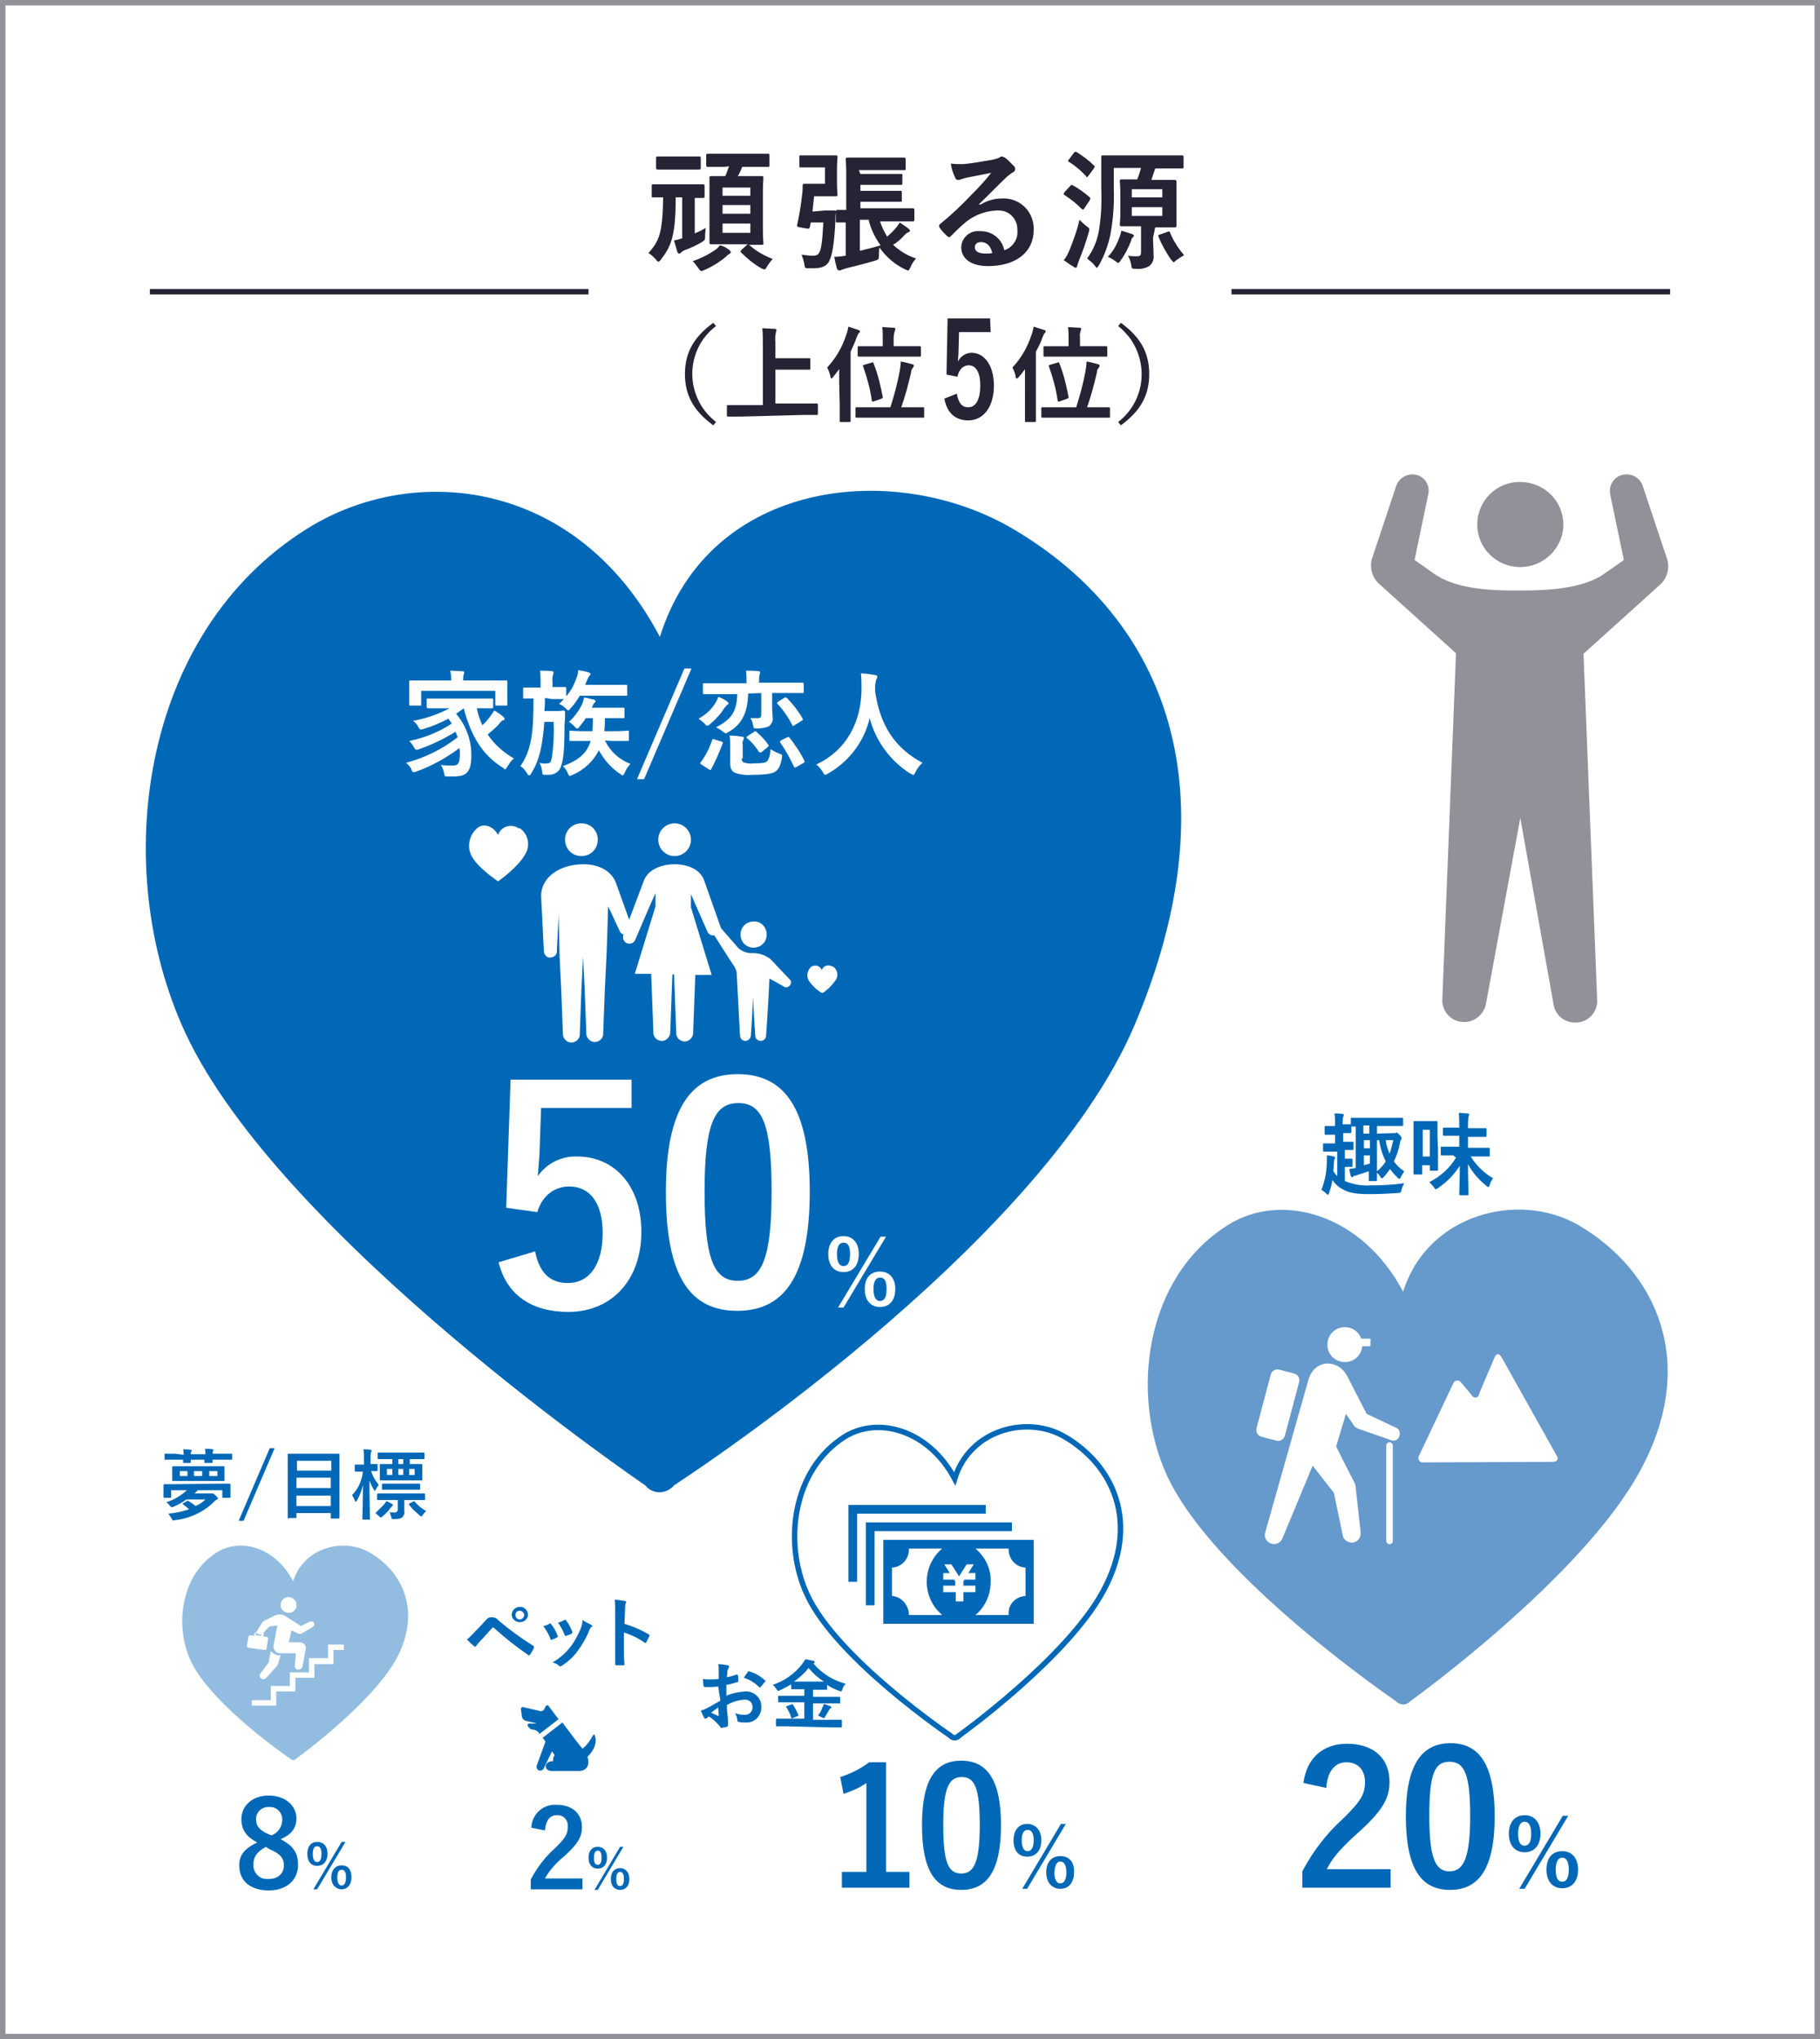 <?xml version="1.0" encoding="utf-8"?>
<!-- Generator: Adobe Illustrator 26.0.3, SVG Export Plug-In . SVG Version: 6.00 Build 0)  -->
<svg version="1.1" id="レイヤー_1" xmlns="http://www.w3.org/2000/svg" xmlns:xlink="http://www.w3.org/1999/xlink" x="0px"
	 y="0px" viewBox="0 0 334 374" style="enable-background:new 0 0 334 374;" xml:space="preserve">
<rect x="0" y="0" width="334" height="374" fill="#808080" stroke="none"/>
<style type="text/css">
	.st0{fill:#FFFFFF;stroke:#929199;stroke-miterlimit:10;}
	.st1{fill:#0068B7;}
	.st2{fill:#FFFFFF;}
	.st3{fill:#6699CC;}
	.st4{fill:#FFFFFF;stroke:#0068B7;stroke-miterlimit:10;}
	.st5{fill:#92BDE0;}
	.st6{fill:#929199;}
	.st7{fill:none;stroke:#252334;stroke-miterlimit:10;}
	.st8{fill:#252334;}
</style>
<g id="レイヤー_2_00000039103952753794503870000007113689078512884127_">
	<g id="要素">
		<rect x="0.5" y="0.5" class="st0" width="333" height="373"/>
		<path class="st1" d="M185.9,97c-21.6-12.7-55.7-9.2-64.8,19.8c-15.3-29-45.2-32.1-64.8-19.8C25.7,116.1,20,159.2,34,189.4
			c17.5,37.6,84.4,83,84.4,83c1.2,1.5,3.3,1.7,4.8,0.5c0.2-0.2,0.4-0.3,0.5-0.5c0,0,67.2-43.3,84.6-84.6
			C226.2,145.3,214.3,113.7,185.9,97z"/>
		<path class="st2" d="M115.9,203.2H99.3l-0.3,8.5c-0.1,1.3-0.2,2.8-0.3,4c1.6-2.3,4.3-3.7,7.2-3.6c6.9,0,11.8,5.4,11.8,13.8
			c0,8.9-5.5,14.7-13.4,14.7c-6.6,0-11.3-3-12.8-9.1l6.7-2c0.8,4.1,2.9,5.8,6,5.8c4,0,6.4-3.4,6.4-9.2c0-5.4-2.3-8.5-6.1-8.5
			c-2.8,0-5,1.7-5.9,4.7l-5.7-0.8l0.8-23.5h22.2L115.9,203.2z"/>
		<path class="st2" d="M148.6,218.5c0,15.6-4.7,21.9-13.3,21.9s-13.1-6.2-13.1-21.8S127,197,135.4,197S148.6,203,148.6,218.5z
			 M129.3,218.5c0,12.4,1.7,16.4,6.1,16.4s6.2-4.1,6.2-16.4s-1.7-16.2-6.1-16.2S129.3,206.2,129.3,218.5L129.3,218.5z"/>
		<path class="st2" d="M157.6,230c0,2.1-1.1,3.3-2.8,3.3s-2.8-1.2-2.8-3.3s1.1-3.3,2.8-3.3S157.6,227.9,157.6,230z M153.6,230
			c0,1.4,0.4,2.2,1.2,2.2s1.2-0.7,1.2-2.2s-0.4-2.1-1.2-2.1S153.6,228.6,153.6,230L153.6,230z M154.8,239.8h-1l7.8-13h1L154.8,239.8
			z M164.3,236.4c0,2.1-1.1,3.3-2.8,3.3s-2.8-1.2-2.8-3.3s1.1-3.2,2.8-3.2S164.3,234.4,164.3,236.4L164.3,236.4z M160.3,236.4
			c0,1.4,0.4,2.2,1.2,2.2s1.2-0.7,1.2-2.2s-0.4-2.1-1.2-2.1S160.3,235.1,160.3,236.4L160.3,236.4z"/>
		<path class="st3" d="M289.7,224.7c-10.8-6.3-27.7-2.2-32.2,12.2c-7.6-14.4-22.5-18.4-32.2-12.2c-15.2,9.5-18,31-11.1,46
			c8.7,18.7,42,41.3,42,41.3c0.6,0.7,1.7,0.8,2.4,0.2c0.1-0.1,0.2-0.2,0.2-0.2c0,0,31.4-22.5,42.1-42.1
			C311.9,249.9,303.9,233,289.7,224.7z"/>
		<path class="st2" d="M250,246.6c0,1.8-1.4,3.2-3.2,3.2s-3.2-1.4-3.2-3.2s1.4-3.2,3.2-3.2S250,244.8,250,246.6L250,246.6z"/>
		<path class="st2" d="M232.2,281c-0.3,0.9,0.2,1.8,1.1,2.1c0.9,0.3,1.8-0.2,2.1-1.1l5.5-13.2l3.9,5l1.6,7.7c0.1,0.9,1,1.5,1.9,1.4
			s1.5-1,1.4-1.9l-0.9-8.1c0-0.4-0.1-0.8-0.3-1.1l-3.3-6.5l1.8-6l1.3,1.9l0,0c0.2,0.4,0.5,0.6,0.9,0.8l6,2.1c0.6,0.3,1.4,0,1.6-0.7
			s0-1.4-0.7-1.6l0,0l-5.3-2.5c0,0-3.5-6.8-3.6-7c-1.7-3.1-6-3.1-7.1,0.8L232.2,281z"/>
		<path class="st2" d="M230.6,261.9l2.6-9.8c0.2-0.7,0.9-1.1,1.6-0.9l2.7,0.7c0.7,0.2,1.1,0.9,0.9,1.6l-2.6,9.8
			c-0.2,0.7-0.9,1.1-1.6,0.9l-2.7-0.7C230.8,263.3,230.4,262.6,230.6,261.9z"/>
		<path class="st2" d="M255.6,282.6c0,0.3-0.2,0.6-0.6,0.6c0,0,0,0,0,0l0,0c-0.3,0-0.6-0.3-0.6-0.6c0,0,0,0,0,0v-17.5
			c0-0.3,0.3-0.6,0.6-0.6l0,0c0.3,0,0.6,0.3,0.6,0.6V282.6z"/>
		<rect x="246.1" y="245.5" class="st2" width="5.4" height="1.4"/>
		<path class="st2" d="M261.2,268.2c-0.4,0.1-0.8-0.2-0.9-0.7c0-0.2,0-0.4,0.1-0.5l6.3-13.3c0.1-0.4,0.6-0.6,1-0.5
			c0.2,0.1,0.3,0.2,0.4,0.3l2,2.4c0.2,0.4,0.7,0.5,1,0.3c0.2-0.1,0.3-0.3,0.3-0.5l2.9-6.8c0.3-0.7,0.8-0.7,1.2-0.1l10.2,18.2
			c0.4,0.6,0,1.1-0.7,1.1L261.2,268.2z"/>
		<path class="st1" d="M239.2,327c0.6-4.7,3.7-7.2,8-7.2c4.7,0,7.8,2.5,7.8,7c0,2.9-1.2,5.1-5.2,8.8c-3.6,3.2-5.3,5.1-6.3,7.2h11.7
			v3.4H239v-3c1.9-3.6,4.4-6.9,7.4-9.6c3.4-3.3,4.1-4.6,4.1-6.8s-1.3-3.6-3.4-3.6s-3.5,1.6-3.7,4.7L239.2,327z"/>
		<path class="st1" d="M274.3,333.1c0,9.6-2.9,13.5-8.2,13.5s-8.1-3.9-8.1-13.5s3-13.4,8.2-13.4S274.3,323.5,274.3,333.1z
			 M262.3,333.1c0,7.6,1.1,10.1,3.7,10.1s3.8-2.5,3.8-10.1s-1-10-3.8-10S262.3,325.5,262.3,333.1L262.3,333.1z"/>
		<path class="st1" d="M282.7,336.3c0,2.2-1.2,3.4-2.9,3.4s-2.9-1.2-2.9-3.4s1.2-3.4,2.9-3.4S282.7,334.1,282.7,336.3z M278.6,336.3
			c0,1.5,0.4,2.2,1.2,2.2s1.2-0.8,1.2-2.2s-0.4-2.2-1.2-2.2S278.6,334.9,278.6,336.3L278.6,336.3z M279.8,346.4h-1l8-13.4h1
			L279.8,346.4z M289.6,342.9c0,2.2-1.2,3.4-2.9,3.4s-2.9-1.2-2.9-3.4s1.1-3.4,2.9-3.4S289.6,340.8,289.6,342.9L289.6,342.9z
			 M285.5,342.9c0,1.5,0.4,2.2,1.2,2.2s1.2-0.8,1.2-2.2s-0.4-2.2-1.2-2.2S285.5,341.5,285.5,342.9L285.5,342.9z"/>
		<path class="st4" d="M195.4,263.5c-6.8-4-17.4-1.4-20.2,7.7c-4.8-9-14.1-11.5-20.2-7.7c-9.5,6-11.3,19.4-6.9,28.9
			c5.4,11.8,26.3,25.9,26.3,25.9c0.4,0.5,1.1,0.5,1.5,0.1c0.1,0,0.1-0.1,0.1-0.1c0,0,19.7-14.1,26.4-26.4
			C209.3,279.3,204.3,268.7,195.4,263.5z"/>
		<path class="st1" d="M162.1,282.4v15.4h27.6v-15.4H162.1z M163.7,292.7v-5.2c1.7-0.1,3.1-1.5,3.1-3.3c0-0.1,0-0.1,0-0.2h6.1
			c-3.4,2.9-3.8,7.9-0.9,11.3c0.3,0.3,0.6,0.6,0.9,0.9h-6.1c0-0.1,0-0.1,0-0.2C166.7,294.3,165.4,292.8,163.7,292.7z M179,288.5v1.2
			h-2l-0.2,0.3v0.8h2.2v1.2h-2.2v1.7h-1.4v-1.7h-2.3v-1.2h2.2V290l-0.2-0.3h-2v-1.2h1.2l-1-1.6h1.3l1.4,2.2l1.4-2.2h1.3l-1,1.6
			L179,288.5z M181.8,290.1c0.1-2.4-1-4.6-2.8-6.1h6.1c0,0.1,0,0.1,0,0.2c0,1.7,1.3,3.2,3.1,3.3v5.2c-1.8,0.1-3.2,1.5-3.1,3.3
			c0,0.1,0,0.1,0,0.2h-6.1C180.8,294.7,181.8,292.5,181.8,290.1L181.8,290.1z"/>
		<polygon class="st1" points="185.7,279.2 158.9,279.2 158.9,294.4 160.5,294.4 160.5,280.8 185.7,280.8 		"/>
		<polygon class="st1" points="180.9,276 155.7,276 155.7,290.1 157.3,290.1 157.3,277.6 180.9,277.6 		"/>
		<path class="st2" d="M140.7,171.4c0,1.4-1.1,2.4-2.4,2.4c-1.4,0-2.4-1.1-2.4-2.4c0-1.4,1.1-2.4,2.4-2.4l0,0
			C139.6,168.9,140.7,170,140.7,171.4z"/>
		<circle class="st2" cx="123.8" cy="154" r="3"/>
		<path class="st2" d="M132.2,169.9l-3-8.5c-1.2-3.1-5.5-2.9-5.5-2.9s-4.2-0.1-5.5,2.9l-3.8,10.1c-0.2,0.6,0.1,1.3,0.7,1.5
			c0.6,0.2,1.3-0.1,1.5-0.7l0,0l2.4-5.6l1.3-2.9v2.4l-3.8,12.4h3l0.1,2.6l0.3,8c-0.1,0.9,0.6,1.6,1.4,1.7s1.6-0.6,1.7-1.4
			c0-0.1,0-0.2,0-0.2l0.3-8l0.1-2.6h0.3l0.1,2.6l0.3,8c-0.1,0.9,0.6,1.6,1.4,1.7s1.6-0.6,1.7-1.4c0-0.1,0-0.2,0-0.2l0.3-8l0.1-2.6h3
			l-3.8-12.4V164l3,6.8c0.2,0.6,0.9,0.9,1.5,0.7C132.2,171.2,132.5,170.6,132.2,169.9L132.2,169.9z"/>
		<path class="st2" d="M103.7,154c0,1.7,1.3,3,3,3s3-1.3,3-3s-1.3-3-3-3S103.7,152.3,103.7,154z"/>
		<path class="st2" d="M107.1,158.5c0,0,4.7-0.2,6,3.6l2.8,7.8c0.2,0.6-0.1,1.3-0.7,1.5c-0.6,0.2-1.3-0.1-1.5-0.7l0,0l-2.1-4.5
			c-0.1,4.1-0.3,9.2-0.3,9.2l-0.3,6l-0.3,8c0.1,0.9-0.6,1.6-1.4,1.7s-1.6-0.6-1.7-1.4c0-0.1,0-0.2,0-0.2l-0.3-8l-0.3-6l-0.3,6
			l-0.3,8c0.1,0.9-0.6,1.6-1.4,1.7s-1.6-0.6-1.7-1.4c0-0.1,0-0.2,0-0.2l-0.3-8l-0.3-6c0,0-0.1-4.6-0.2-8.6v1.2l-0.3,6.1
			c0.1,0.7-0.4,1.2-1.1,1.3s-1.2-0.4-1.3-1.1c0-0.1,0-0.1,0-0.2l-0.3-6.1l-0.2-3.9C99.3,160.9,102.7,158.5,107.1,158.5z"/>
		<path class="st2" d="M144.9,179.6l-3.5-3.7c-0.9-0.7-2-1.1-3.2-1.1c-1.3,0.1-2.5-0.5-3.2-1.5l-3.5-4c-0.3-0.4-0.8-0.4-1.1-0.1
			s-0.4,0.8-0.1,1.1c0,0,4.3,6.8,4.5,7c0.2,0.4,0.4,0.8,0.4,1.2c0.1,2,0.6,11.4,0.6,11.4c0,0.6,0.5,1,1,1s1-0.5,1-1l0.2-3l0.2-4
			l0.2,4l0.2,3c0,0.6,0.5,1,1,1c0.6,0,1-0.5,1-1c0,0,0.5-7.3,0.6-10.4c-0.2-0.2,2.6,1.4,2.6,1.4c0.3,0.3,0.8,0.2,1.1-0.1
			S145.3,179.9,144.9,179.6L144.9,179.6z"/>
		<path class="st2" d="M95,151.8c-1.2-0.7-2.7-0.3-3.4,0.9c-0.1,0.1-0.1,0.3-0.2,0.4c-0.9-1.6-2.5-2.1-3.6-1.4
			c-1.6,1.2-2.2,3.4-1.3,5.2c1,2.1,4.7,4.6,4.7,4.6c0,0,0.1,0.1,0.2,0.1c0.1,0,0.1,0,0.2-0.1c0,0,3.5-2.5,4.7-4.7
			c1.1-1.6,0.7-3.8-0.9-4.9C95.2,151.9,95.1,151.9,95,151.8z"/>
		<path class="st2" d="M152.6,177.2c-0.6-0.3-1.4-0.1-1.7,0.5c0,0.1-0.1,0.1-0.1,0.2c-0.3-0.7-1-1-1.7-0.7c0,0-0.1,0-0.1,0
			c-0.8,0.6-1.1,1.7-0.6,2.6c0.6,0.9,1.4,1.7,2.4,2.3h0.1h0.1c0.9-0.6,1.7-1.4,2.4-2.4c0.5-0.8,0.3-1.9-0.5-2.4
			C152.7,177.2,152.7,177.2,152.6,177.2z"/>
		<path class="st5" d="M67.8,284.7c-4.7-2.7-12-1-14,5.3c-3.3-6.3-9.7-8-14-5.3c-6.6,4.1-7.8,13.4-4.8,19.9
			c3.8,8.1,18.2,17.9,18.2,17.9c0.2,0.2,0.4,0.2,0.6,0.3c0.2,0,0.4-0.1,0.6-0.3c0,0,13.6-9.8,18.3-18.2
			C77.4,295.6,74,288.3,67.8,284.7z"/>
		<path class="st2" d="M53,295.8c-0.8,0-1.5-0.6-1.5-1.4c0-0.8,0.6-1.5,1.4-1.5c0.8,0,1.5,0.6,1.5,1.4c0,0,0,0,0,0
			C54.5,295.1,53.8,295.8,53,295.8z"/>
		<polygon class="st2" points="49.7,309.2 53.2,309.2 53.2,306.7 56.7,306.7 56.7,304.1 60.2,304.1 60.2,301.6 63.1,301.6 
			63.1,302.6 61.2,302.6 61.2,305.2 57.7,305.2 57.7,307.7 54.2,307.7 54.2,310.2 50.7,310.2 50.7,312.8 46.2,312.8 46.2,311.8 
			49.7,311.8 		"/>
		<path class="st2" d="M45.3,301.8c0,0.2,0.1,0.3,0.3,0.4l3,0.4c0.2,0,0.3-0.1,0.3-0.2l0.3-1.9c0-0.2-0.1-0.3-0.2-0.3l-0.7-0.1
			l0.1-0.4c0-0.1,0-0.2-0.1-0.2l1.1-1.2l1.5-0.2l-0.6,3.2l-0.1,0.4c-0.1,0.7,0.3,1.4,1.1,1.5c0.1,0,0.1,0,0.2,0h2.8l-0.2,2.3
			c0,0.4,0.2,0.7,0.6,0.7l0,0c0.4,0,0.7-0.2,0.8-0.5l0.6-3.2c0.1-0.3,0-0.6-0.2-0.9c-0.2-0.2-0.5-0.4-0.8-0.4H53l0.5-2.2l1.2,0.6
			c0.3,0.1,0.6,0.1,0.8-0.1l2-1.2c0.1-0.1,0.2-0.2,0.2-0.3c0-0.1,0-0.3-0.1-0.4l0,0c-0.1-0.2-0.5-0.3-0.7-0.2l-1.7,0.8l-2.8-1.8
			c-0.6-0.4-1.4-0.4-2-0.1l-1.8,0.9c-0.2,0.1-0.4,0.2-0.5,0.4l-1,1.6c0,0.1-0.1,0.1-0.1,0.2H47c-0.2,0-0.3,0.1-0.3,0.2l-0.1,0.4
			l-0.7-0.1c-0.2,0-0.3,0.1-0.3,0.3L45.3,301.8z M47.9,300l-1-0.1l0.1-0.4l0,0h0.2c0,0.1,0.1,0.2,0.2,0.2l0,0
			c0.2,0.1,0.5,0.1,0.6-0.1L47.9,300z"/>
		<path class="st2" d="M48.8,307.8c-0.3,0.2-0.7,0.2-0.9,0l0,0c-0.3-0.2-0.3-0.6-0.1-0.9l1.5-2l0.4-2.1l0.1,0.1
			c0.4,0.4,0.9,0.7,1.4,0.7h0.3l-0.5,1.6c-0.1,0.3-0.3,0.5-0.5,0.7L48.8,307.8z"/>
		<path class="st1" d="M98.9,317.8L99,318l3.5-2.7l-1.8-2.4c-0.1-0.2-0.3-0.2-0.4-0.1c-0.1,0-0.1,0.1-0.2,0.2l-0.2,0.4
			c-0.1,0.3-0.5,0.5-0.8,0.4l-3-0.7c-0.2-0.1-0.4,0-0.5,0.2c0,0.1,0,0.2,0,0.2l0.2,1.4c0.1,0.4,0.4,0.6,0.7,0.7l1.7,0.4
			c0.3,0.1,0.3,0.1,0,0.1h-1c-0.3,0-0.5,0.2-0.3,0.5c0.2,0.3,0.5,0.6,0.8,0.6h0.2C98.3,317.3,98.7,317.5,98.9,317.8z"/>
		<path class="st1" d="M109.2,318.4c-0.1-0.5-0.3-0.2-0.4-0.1c-0.5,0.9-1.1,1.8-1.9,2.4c-0.7-0.8-2.3-2.9-3.7-4.8l-3.6,2.8l0.5,0.7
			c-0.5,1.4-1.6,4.4-1.6,4.4c-0.1,0.4,0.1,0.8,0.4,0.9c0,0,0,0,0,0c0.4,0.1,0.8-0.1,0.9-0.4c0,0,0,0,0,0l1.5-3.1l0.5,0.7
			c-0.2,0.2-0.3,0.5-0.3,0.8v0.3h-0.1c-1.6,0-1.7,1.8-0.1,1.8h4.9c1.6,0,2.1-1.3,1.6-2.6C108.5,321.5,109.7,320.1,109.2,318.4z"/>
		<path class="st2" d="M85.1,129.9c-0.5,0.4-1,0.7-1.4,1c1.8,2.1,2.8,4.8,2.8,7.5c0,3-0.7,4-3.2,4c-0.4,0-0.7,0-1.1,0
			c-0.6,0-0.6,0-0.7-0.6c-0.1-0.5-0.3-1.1-0.6-1.5c0.9,0.1,1.8,0.1,2.2,0.1c0.9,0,1.3-0.3,1.3-2.1c0-0.4,0-0.8-0.1-1.1
			c-2.4,1.8-5.1,3.3-7.9,4.3c-0.2,0.1-0.3,0.1-0.5,0.1c-0.2,0-0.3-0.1-0.4-0.5c-0.2-0.5-0.6-0.9-1-1.2c3.4-0.9,6.7-2.5,9.5-4.7
			c-0.1-0.3-0.3-0.7-0.4-1c-2.1,1.3-4.4,2.4-6.7,3.2c-0.2,0.1-0.3,0.1-0.5,0.1c-0.2,0-0.2-0.1-0.4-0.4c-0.2-0.4-0.6-0.9-0.9-1.2
			c2.8-0.6,5.4-1.6,7.8-3.2c-0.2-0.3-0.4-0.6-0.6-0.9c-1.5,0.8-3,1.4-4.6,1.9c-0.6,0.2-0.6,0.1-0.9-0.3c-0.2-0.5-0.6-0.9-1-1.2
			c2.3-0.4,4.6-1.2,6.7-2.3h-1.1c-2,0-2.7,0-2.8,0s-0.3,0-0.3-0.3v-1.3c0-0.2,0-0.2,0.3-0.2s0.8,0,2.8,0h6c2,0,2.8,0,2.9,0
			s0.2,0,0.2,0.2v1.3c0,0.2,0,0.3-0.2,0.3s-0.8,0-2.8,0c0.2,1.1,0.6,2.1,1,3.1c0.5-0.4,0.9-0.9,1.3-1.4c0.3-0.4,0.6-0.8,0.9-1.3
			c0.6,0.3,1.1,0.7,1.6,1.1c0.2,0.2,0.3,0.3,0.3,0.4c0,0.2-0.1,0.3-0.3,0.3c-0.3,0.1-0.5,0.4-0.9,0.9c-0.6,0.6-1.3,1.2-1.9,1.7
			c1.2,1.8,2.9,3.3,4.8,4.4c-0.5,0.4-0.8,0.9-1.2,1.5c-0.2,0.3-0.3,0.5-0.4,0.5s-0.2-0.1-0.4-0.3C88.4,138.4,86.4,134.8,85.1,129.9
			L85.1,129.9z M90.1,124.8c2,0,2.7,0,2.8,0s0.2,0,0.2,0.2s0,0.5,0,1v0.9c0,1.8,0,2.1,0,2.3s0,0.2-0.2,0.2h-1.8
			c-0.2,0-0.2,0-0.2-0.2v-2.5H77.3v2.5c0,0.2,0,0.2-0.2,0.2h-1.8c-0.2,0-0.2,0-0.2-0.2s0-0.5,0-2.3v-0.7c0-0.7,0-1,0-1.2
			s0-0.2,0.2-0.2s0.8,0,2.8,0h4.7l0,0c0-0.6,0-1.2-0.2-1.8c0.8,0,1.6,0.1,2.3,0.1c0.2,0,0.3,0.1,0.3,0.2c0,0.1-0.1,0.3-0.1,0.4
			c-0.1,0.3-0.1,0.7-0.1,1.1l0,0L90.1,124.8z"/>
		<path class="st2" d="M100,128c0,0.8,0,1.6-0.1,2.4h2.2c0.9,0,1.2-0.1,1.3-0.1s0.3,0.1,0.3,0.3c0,0.7,0,1.3-0.1,2.3
			c0,4.6-0.2,6.3-0.6,7.5c-0.2,1-1.2,1.7-2.2,1.7c-0.3,0-0.6,0-0.9,0s-0.4-0.1-0.4-0.6c-0.1-0.6-0.2-1.1-0.5-1.6
			c0.5,0.1,0.9,0.2,1.4,0.1c0.6,0,0.7-0.2,0.9-1.2c0.3-2.1,0.4-4.3,0.3-6.4h-1.7c-0.3,3.9-0.8,6.9-2.4,9.4c-0.1,0.2-0.2,0.4-0.4,0.4
			s-0.2-0.1-0.4-0.4c-0.3-0.5-0.7-1-1.2-1.3c2.2-3.1,2.4-6.8,2.4-12.4h-1.7c-0.2,0-0.2,0-0.2-0.2v-1.5c0-0.2,0-0.3,0.2-0.3
			s0.7,0,2.3,0h0.7v-1c0-0.7,0-1.4-0.1-2.1c0.8,0,1.5,0,2.2,0.1c0.2,0,0.3,0.1,0.3,0.2c0,0.1-0.1,0.3-0.1,0.4
			c-0.1,0.4-0.2,0.9-0.1,1.3v1c1.6,0,2.2,0,2.3,0s0.2,0,0.2,0.3v1.4c0.9-1,1.5-2.2,1.9-3.4c0.2-0.4,0.3-0.9,0.3-1.4
			c0.6,0.1,1.3,0.2,1.9,0.4c0.2,0.1,0.4,0.2,0.4,0.3c0,0.1-0.1,0.2-0.2,0.3c-0.2,0.2-0.3,0.5-0.4,0.7c-0.1,0.3-0.3,0.6-0.4,1h5
			c1.8,0,2.4,0,2.5,0s0.2,0,0.2,0.2v1.6c0,0.2,0,0.2-0.2,0.2s-0.7,0-2.5,0h-6c-0.5,0.8-1,1.6-1.7,2.3c-0.2,0.2-0.3,0.4-0.4,0.4
			s-0.2-0.1-0.5-0.4c-0.3-0.3-0.7-0.6-1.2-0.8c0.3-0.3,0.6-0.6,0.9-0.9c-0.2,0-0.8,0-2.2,0L100,128z M111,135.8c1,2,2.6,3.5,4.7,4.3
			c-0.4,0.4-0.8,1-1,1.5c-0.2,0.4-0.3,0.6-0.4,0.6c-0.2,0-0.3-0.1-0.4-0.2c-1.7-1.1-3-2.6-4-4.4c-1,2-2.7,3.6-4.8,4.5
			c-0.2,0.1-0.3,0.1-0.5,0.2c-0.2,0-0.2-0.1-0.4-0.5c-0.2-0.5-0.5-0.9-0.9-1.3c3-1.1,4.4-2.4,5.1-4.6h-1c-1.9,0-2.6,0-2.7,0
			s-0.2,0-0.2-0.2v-1.5c0-0.2,0-0.2,0.2-0.2s0.8,0.1,2.7,0.1h1.3c0.1-0.8,0.1-1.6,0.1-2.4h-1.3c-0.3,0.5-0.7,1-1.1,1.5
			c-0.2,0.3-0.3,0.4-0.5,0.4s-0.2-0.1-0.5-0.4c-0.3-0.3-0.6-0.6-1-0.8c1-0.9,1.8-2,2.4-3.2c0.2-0.4,0.3-0.9,0.4-1.3
			c0.6,0.1,1.2,0.3,1.8,0.4c0.2,0.1,0.3,0.2,0.3,0.3s-0.1,0.2-0.2,0.3c-0.2,0.2-0.3,0.4-0.4,0.7l-0.1,0.2h2.8c2.1,0,2.8,0,3,0
			s0.2,0,0.2,0.2v1.5c0,0.2,0,0.2-0.2,0.2s-0.9,0-3,0h-0.4c0,0.9,0,1.6-0.1,2.4h1.5c1.9,0,2.6-0.1,2.8-0.1s0.2,0,0.2,0.2v1.5
			c0,0.2,0,0.2-0.2,0.2s-0.8,0-2.8,0L111,135.8z"/>
		<path class="st2" d="M118.2,142.9h-1.3l8.7-20.3h1.3L118.2,142.9z"/>
		<path class="st2" d="M131.3,128.9c0.2-0.3,0.4-0.7,0.5-1.1c0.6,0.2,1.2,0.5,1.7,0.9c0.1,0.1,0.2,0.2,0.2,0.3s-0.1,0.2-0.3,0.3
			c-0.2,0.2-0.3,0.4-0.5,0.6c-0.7,1.1-1.6,2.1-2.6,2.9c-0.2,0.2-0.4,0.3-0.5,0.3s-0.3-0.1-0.5-0.4c-0.3-0.3-0.7-0.6-1.1-0.9
			C129.5,131.1,130.6,130.1,131.3,128.9z M132.4,136c0.3,0.1,0.3,0.2,0.2,0.4c-0.6,1.6-1.3,3.2-2.1,4.7c-0.1,0.1-0.1,0.1-0.2,0.1
			c-0.1,0-0.2,0-0.2-0.1l-1.4-0.9c-0.2-0.2-0.3-0.3-0.1-0.4c0.9-1.2,1.6-2.6,2.1-4.1c0.1-0.2,0.1-0.2,0.4-0.1L132.4,136z
			 M137.3,127.2c-0.1,3.9-1.4,5.8-3.7,7.1c-0.1,0.1-0.3,0.2-0.4,0.2c-0.1,0-0.2-0.1-0.5-0.3c-0.4-0.3-0.8-0.6-1.3-0.8
			c2.6-1.4,3.8-2.6,3.9-6.1h-3.4c-1.9,0-2.6,0-2.7,0s-0.2,0-0.2-0.2v-1.6c0-0.2,0-0.2,0.2-0.2s0.8,0,2.7,0h5.1V125
			c0-0.7,0-1.3-0.1-2c0.8,0,1.6,0,2.3,0.1c0.2,0,0.3,0.1,0.3,0.2c0,0.2-0.1,0.3-0.1,0.4c-0.1,0.4-0.1,0.8-0.1,1.2v0.3h5.2
			c1.9,0,2.6,0,2.7,0s0.3,0,0.3,0.2v1.5c0,0.2,0,0.2-0.3,0.2s-0.8,0-2.7,0h-2.8v2.3c0,1.2,0.1,1.8,0.1,2.2c0.1,0.6-0.2,1.2-0.7,1.6
			c-0.7,0.3-1.4,0.4-2.1,0.4c-0.7,0-0.7,0-0.8-0.6c-0.1-0.5-0.2-0.9-0.5-1.3c0.5,0,0.9,0,1.4,0s0.6-0.2,0.6-0.7v-3.9L137.3,127.2z
			 M136.1,139.1c0,0.3,0.1,0.5,0.3,0.7c0.6,0.2,1.3,0.3,1.9,0.2c1.6,0,2.2-0.1,2.5-0.4c0.4-0.6,0.6-1.4,0.6-2.2
			c0.5,0.3,1,0.6,1.6,0.8c0.5,0.2,0.6,0.2,0.5,0.7c-0.2,1.4-0.6,2.2-1.2,2.6s-1.9,0.6-4.1,0.6c-1.2,0.1-2.3,0-3.4-0.4
			c-0.5-0.3-0.8-0.7-0.8-1.8v-3.1c0-0.6,0-1.2-0.1-1.9c0.7,0,1.7,0.1,2.2,0.2c0.3,0,0.4,0.1,0.4,0.2c0,0.1,0,0.3-0.1,0.4
			c-0.1,0.3-0.2,0.6-0.1,0.9V139.1z M138.4,134.2c0.2-0.1,0.3-0.2,0.4,0c0.8,0.7,1.6,1.5,2.2,2.4c0.1,0.2,0.1,0.2-0.1,0.4l-1.1,0.9
			c-0.1,0.1-0.2,0.1-0.3,0.1c-0.1,0-0.1,0-0.2-0.1c-0.6-0.9-1.3-1.8-2.2-2.5c-0.1-0.1-0.1-0.1-0.1-0.2s0.1-0.1,0.2-0.2L138.4,134.2z
			 M143.9,128c0.1-0.1,0.2-0.1,0.3-0.1c0.1,0,0.2,0.1,0.2,0.1c1.1,1.1,2.1,2.4,2.9,3.8c0.1,0.2,0.1,0.2-0.2,0.4l-1.3,0.8
			c-0.3,0.2-0.3,0.2-0.4,0c-0.7-1.4-1.6-2.7-2.7-3.9c-0.2-0.2-0.1-0.2,0.1-0.4L143.9,128z M144.5,135.2c0.2-0.1,0.2-0.1,0.4,0.1
			c1,1.3,2,2.7,2.7,4.2c0.1,0.2,0.1,0.3-0.1,0.4l-1.4,0.8c-0.3,0.1-0.3,0.1-0.4-0.1c-0.7-1.5-1.5-3-2.5-4.4
			c-0.1-0.2-0.1-0.2,0.1-0.4L144.5,135.2z"/>
		<path class="st2" d="M168,141.6c-0.2,0.4-0.2,0.5-0.4,0.5s-0.2-0.1-0.5-0.2c-3.7-2.3-6.4-6-7.5-10.2c-1,4.3-3.8,8-7.7,10.2
			c-0.2,0.1-0.3,0.2-0.5,0.2c-0.1,0-0.2-0.1-0.4-0.5c-0.3-0.5-0.7-1-1.2-1.4c5.6-2.6,8.3-7.9,8.3-13.9c0-0.9,0-1.8-0.1-2.8
			c0.8,0,1.9,0.2,2.6,0.3c0.3,0,0.4,0.2,0.4,0.3c0,0.2-0.1,0.4-0.2,0.5c-0.1,0.5-0.2,0.9-0.2,1.4c0,0.2,0,0.5,0,0.8
			c0.9,6.2,3.6,10.4,8.7,13.1C168.7,140.4,168.3,141,168,141.6z"/>
		<path class="st1" d="M255.8,207.8c0.1,0,0.2,0,0.3,0c0.1,0,0.1-0.1,0.2-0.1c0.1,0,0.2,0.1,0.5,0.4s0.4,0.4,0.4,0.6
			c0,0.1,0,0.2-0.1,0.3c-0.1,0.2-0.2,0.5-0.2,0.7c-0.2,1.1-0.6,2.3-1.1,3.3c0.5,0.7,1.1,1.3,1.9,1.8c-0.2,0.3-0.4,0.7-0.6,1
			c-0.1,0.3-0.2,0.4-0.3,0.4s-0.2-0.1-0.3-0.2c-0.5-0.5-1-1-1.4-1.6c-0.4,0.5-0.8,1.1-1.2,1.5c-0.1,0.1-0.2,0.2-0.3,0.2
			s-0.2-0.1-0.3-0.3c-0.2-0.3-0.3-0.5-0.6-0.7c0,0.8,0,1.2,0,1.3s0,0.2-0.2,0.2h-1.1c-0.2,0-0.2,0-0.2-0.2s0-0.6,0-1.6
			c-0.8,0.3-1.6,0.5-2.4,0.8c-0.2,0-0.4,0.1-0.5,0.2c-0.1,0.1-0.1,0.1-0.2,0.1c-0.1,0-0.1-0.1-0.2-0.2c-0.1-0.4-0.2-0.8-0.3-1.3
			c0.4-0.1,0.8-0.1,1.2-0.2v-7.6c-0.5,0-0.7,0-0.8,0H248v1c0,0.1,0,0.2-0.2,0.2s-0.4,0-1.3,0v1.6h0.1c1.1,0,1.5,0,1.6,0
			s0.2,0,0.2,0.2v1.1c0,0.1,0,0.2-0.2,0.2h-1.4v1.6h1.2c0.2,0,0.2,0,0.2,0.2v1.1c0,0.2,0,0.2-0.2,0.2s-0.3,0-0.8,0h-0.4v2.6
			c1.5,0.6,3,0.9,4.6,0.8c2.1,0,4.2-0.1,6.3-0.4c-0.2,0.4-0.4,0.8-0.5,1.2c-0.1,0.5-0.1,0.5-0.6,0.6c-1.7,0.1-3.4,0.2-5.2,0.2
			c-2.3,0-3.9-0.2-5-0.9c-0.8-0.4-1.4-1-1.9-1.7c-0.1,0.8-0.3,1.6-0.6,2.4c-0.1,0.2-0.1,0.3-0.2,0.3s-0.2-0.1-0.3-0.2
			c-0.3-0.3-0.6-0.5-0.9-0.7c0.7-1.7,1-3.6,1-5.4c0-0.2,0-0.6,0-0.9c0.4,0,0.9,0.1,1.3,0.2c0.2,0.1,0.2,0.1,0.2,0.2
			c0,0.1,0,0.2-0.1,0.3c-0.1,0.2-0.1,0.4-0.1,0.6c0,0.5-0.1,1-0.1,1.6c0.2,0.3,0.4,0.6,0.7,0.9v-4.5h-0.8c-1.1,0-1.5,0-1.6,0
			s-0.2,0-0.2-0.2v-1.1c0-0.2,0-0.2,0.2-0.2s0.5,0,1.6,0h0.4v-1.6h-0.3c-1,0-1.3,0-1.4,0s-0.2,0-0.2-0.2v-1.2c0-0.2,0-0.2,0.2-0.2
			s0.4,0,1.4,0h0.3V206c0-0.6,0-1.2-0.1-1.8c0.5,0,1,0,1.5,0.1c0.2,0,0.2,0.1,0.2,0.2c0,0.1,0,0.2-0.1,0.3c-0.1,0.4-0.1,0.8-0.1,1.2
			v0.2c0.9,0,1.2,0,1.3,0h0.2v-1c0-0.2,0-0.2,0.2-0.2s0.6,0,2.2,0h4.8c1.5,0,2.1,0,2.2,0s0.2,0,0.2,0.2v1.1c0,0.2,0,0.2-0.2,0.2
			s-0.6,0-2.2,0h-2.4v1.4L255.8,207.8z M250.2,206.4v1.5h1.1v-1.5H250.2z M251.4,210.6v-1.5h-1.1v1.5H251.4z M251.4,211.9h-1.1v1.8
			c0.4-0.1,0.7-0.2,1.1-0.3V211.9z M252.7,214.8c0.6-0.5,1.2-1.1,1.6-1.8c-0.6-1.2-1-2.5-1.2-3.9h-0.4V214.8z M254.3,209.1
			c0.1,0.9,0.4,1.7,0.7,2.5c0.3-0.8,0.5-1.7,0.7-2.5H254.3z"/>
		<path class="st1" d="M263.9,210.9c0,2.9,0,3.5,0,3.6s0,0.2-0.2,0.2h-1.1c-0.2,0-0.2,0-0.2-0.2v-0.8H261v1.5c0,0.2,0,0.2-0.2,0.2
			h-1.2c-0.1,0-0.2,0-0.2-0.2s0-0.7,0-3.9v-2.5c0-2.3,0-2.9,0-3s0-0.2,0.2-0.2s0.4,0,1.4,0h1.2c1,0,1.3,0,1.4,0s0.2,0,0.2,0.2
			s0,0.7,0,2.5L263.9,210.9z M261.1,207.2v4.9h1.3v-4.9H261.1z M266.7,211.9c-1.5,0-2,0-2.1,0s-0.2,0-0.2-0.2v-1.2
			c0-0.2,0-0.2,0.2-0.2s0.6,0,2.1,0h1.1v-2H267c-1.4,0-1.9,0-2,0s-0.2,0-0.2-0.2V207c0-0.2,0-0.2,0.2-0.2s0.6,0,2,0h0.8v-0.4
			c0-0.8,0-1.6-0.1-2.3c0.6,0,1.1,0.1,1.6,0.1c0.2,0,0.3,0.1,0.3,0.2c0,0.1,0,0.2-0.1,0.4c-0.1,0.6-0.1,1.1-0.1,1.7v0.4h1.2
			c1.4,0,1.9,0,2,0s0.2,0,0.2,0.2v1.2c0,0.2,0,0.2-0.2,0.2s-0.6,0-2,0h-1.2v2h1.7c1.5,0,2,0,2.1,0s0.2,0,0.2,0.2v1.2
			c0,0.2,0,0.2-0.2,0.2s-0.6,0-2.1,0h-1.2c1,1.6,2.4,3,4.1,4c-0.3,0.4-0.5,0.8-0.6,1.2c-0.1,0.3-0.2,0.4-0.3,0.4s-0.2-0.1-0.3-0.2
			c-1.4-1.1-2.6-2.5-3.4-4c0,2.6,0.1,5.1,0.1,5.5c0,0.1,0,0.2-0.2,0.2h-1.3c-0.2,0-0.2,0-0.2-0.2c0-0.3,0.1-2.8,0.1-5.2
			c-1,1.6-2.4,3-4,4.1c-0.2,0.1-0.3,0.2-0.4,0.2s-0.2-0.1-0.4-0.4c-0.2-0.3-0.5-0.6-0.8-0.9c2-1,3.8-2.6,4.9-4.5L266.7,211.9z"/>
		<path class="st1" d="M162.6,343.3h4.3v2.9h-12.4v-2.9h4.5V327c-1.3,0.9-2.7,1.5-4.2,2l-0.6-3.1c1.9-0.6,3.7-1.5,5.3-2.7h3.1
			L162.6,343.3z"/>
		<path class="st1" d="M183.7,334.7c0,8.5-2.6,11.9-7.3,11.9s-7.2-3.4-7.2-11.9s2.6-11.8,7.2-11.8S183.7,326.2,183.7,334.7z
			 M173.1,334.7c0,6.8,0.9,8.9,3.3,8.9s3.4-2.2,3.4-8.9s-0.9-8.8-3.3-8.8S173.1,328,173.1,334.7L173.1,334.7z"/>
		<path class="st1" d="M191.1,337.5c0,1.9-1,3-2.6,3s-2.5-1.1-2.5-3s1-3,2.5-3S191.1,335.6,191.1,337.5z M187.5,337.5
			c0,1.3,0.4,2,1.1,2s1.1-0.7,1.1-2s-0.4-1.9-1.1-1.9S187.5,336.2,187.5,337.5L187.5,337.5z M188.5,346.4h-0.9l7.1-11.9h0.9
			L188.5,346.4z M197.1,343.4c0,1.9-1,3-2.5,3s-2.6-1.1-2.6-3s1-3,2.6-3S197.2,341.5,197.1,343.4L197.1,343.4z M193.5,343.4
			c0,1.3,0.4,2,1.1,2s1.1-0.7,1.1-2s-0.4-2-1.1-2S193.6,342.1,193.5,343.4L193.5,343.4z"/>
		<path class="st1" d="M131.8,309.3c-0.7,0.1-1.4,0.1-2.4,0.1c-0.2,0-0.3-0.1-0.3-0.3s-0.1-0.7-0.1-1.2c0.4,0.1,0.7,0.1,1.1,0.1
			c0.6,0,1.2,0,1.8-0.1c0-0.5,0-1,0-1.6c0-0.4,0-0.8-0.1-1.1c0.6,0,1.1,0.1,1.7,0.2c0.2,0,0.3,0.1,0.3,0.3c0,0.1,0,0.2-0.1,0.2
			c-0.1,0.2-0.2,0.4-0.2,0.5c0,0.4-0.1,0.7-0.1,1.2c0.6-0.1,1.2-0.3,1.8-0.5c0.1,0,0.2,0,0.2,0.1c0.1,0.4,0.1,0.7,0.1,1.1
			c0,0.1,0,0.2-0.2,0.2c-0.7,0.2-1.3,0.4-2,0.5c0,0.7,0,1.4,0,2c1.1-0.5,2.3-0.7,3.4-0.8c1.5-0.1,2.9,1,3,2.5c0,0.1,0,0.2,0,0.3
			c0.1,1.5-1,2.8-2.5,2.9c-0.2,0-0.3,0-0.5,0c-0.4,0-0.8,0-1.1-0.1c-0.2,0-0.3-0.2-0.3-0.4c0-0.4-0.2-0.8-0.4-1.2
			c0.6,0.2,1.2,0.3,1.8,0.3c0.8,0,1.4-0.6,1.4-1.3c0,0,0,0,0-0.1c0-0.9-0.6-1.4-1.5-1.4c-1.1,0.1-2.2,0.4-3.2,1c0,0.6,0,1.1,0.1,1.7
			s0.1,1.5,0.1,1.8s0,0.4-0.2,0.5c-0.3,0.1-0.7,0.1-1,0.2c-0.1,0-0.2-0.1-0.3-0.3c-0.6-0.7-1.2-1.3-2-1.8c-0.2,0.1-0.3,0.2-0.4,0.3
			c-0.1,0.1-0.2,0.1-0.2,0.1c-0.1,0-0.3-0.1-0.3-0.2c-0.1-0.2-0.4-0.8-0.6-1.3c0.5-0.1,0.9-0.3,1.3-0.5l2.3-1.3L131.8,309.3z
			 M130.5,314.1c0.4,0.2,0.9,0.4,1.3,0.6c0.1,0,0.2,0,0.1-0.1c0-0.4-0.1-1-0.1-1.5C131.5,313.4,131,313.7,130.5,314.1L130.5,314.1z
			 M137.2,306.7c0.1-0.2,0.1-0.2,0.2-0.2c1.1,0.3,2.2,0.9,3,1.7c0,0,0.1,0.1,0.1,0.1c0,0,0,0.1-0.1,0.1c-0.2,0.3-0.6,0.7-0.8,1
			c-0.1,0.1-0.2,0.1-0.3,0c-0.8-0.8-1.8-1.4-2.8-1.7C136.7,307.4,136.9,307.1,137.2,306.7z"/>
		<path class="st1" d="M144.4,316.6c-1.3,0-1.7,0-1.8,0s-0.2,0-0.2-0.1v-1.1c0-0.1,0-0.2,0.2-0.2s0.5,0,1.8,0h3.2v-3h-2.7
			c-1.3,0-1.8,0-1.9,0s-0.2,0-0.2-0.1v-1c0-0.1,0-0.1,0.2-0.1s0.6,0,1.9,0h2.7v-1.2h-2.3c-0.1,0-0.1,0-0.1-0.1v-0.8
			c-0.7,0.4-1.4,0.8-2.1,1.1c-0.1,0.1-0.2,0.1-0.3,0.1c-0.1,0-0.1-0.1-0.3-0.3c-0.2-0.3-0.4-0.6-0.7-0.8c2.1-0.7,4-2,5.4-3.8
			c0.2-0.3,0.4-0.6,0.6-0.9c0.5,0.1,1,0.2,1.5,0.3c0.1,0,0.2,0.1,0.2,0.2s0,0.1-0.1,0.2c0,0,0,0-0.1,0.1c1.5,1.8,3.6,3.1,5.9,3.7
			c-0.3,0.3-0.5,0.6-0.6,1c-0.1,0.2-0.1,0.4-0.3,0.4c-0.1,0-0.2-0.1-0.3-0.1c-0.8-0.3-1.5-0.6-2.2-1.1v0.8c0,0.1,0,0.1-0.1,0.1h-2.5
			v1.3h2.9c1.3,0,1.8,0,1.9,0s0.2,0,0.2,0.1v1c0,0.2,0,0.1-0.2,0.1s-0.5,0-1.9,0h-2.9v3h3.4c1.3,0,1.7,0,1.8,0s0.1,0,0.1,0.2v1.1
			c0,0.1,0,0.1-0.1,0.1s-0.5,0-1.8,0L144.4,316.6z M145.2,312.6c0.2-0.1,0.2-0.1,0.3,0c0.4,0.6,0.7,1.2,1,1.9
			c0.1,0.1,0.1,0.2-0.1,0.2l-0.9,0.4c-0.2,0.1-0.2,0.1-0.3-0.1c-0.2-0.7-0.5-1.3-0.9-1.9c-0.1-0.1-0.1-0.1,0.1-0.2L145.2,312.6z
			 M149.8,308.4h1.4c-1.1-0.7-2-1.5-2.8-2.5c-0.8,1-1.7,1.8-2.7,2.5H149.8z M150.9,313.2c0.1-0.2,0.2-0.5,0.3-0.7
			c0.4,0.1,0.8,0.3,1.2,0.4c0.2,0.1,0.2,0.2,0.2,0.2s-0.1,0.2-0.2,0.2c-0.1,0.1-0.3,0.3-0.3,0.4c-0.2,0.4-0.5,0.8-0.7,1.2
			c-0.1,0.1-0.1,0.2-0.2,0.2c-0.1,0-0.2-0.1-0.3-0.1c-0.3-0.1-0.5-0.3-0.8-0.4C150.4,314.3,150.7,313.8,150.9,313.2z"/>
		<path class="st1" d="M54.7,342c0,2.8-2.1,4.7-5.4,4.7s-5.4-1.7-5.4-4.6c0-1.9,1-3.1,3.3-4.2c-2.1-1.1-2.9-2.4-2.9-4.3
			c0-2.4,2-4.3,5-4.3s5.1,1.8,5.1,4.2c0,1.8-1,3-2.9,3.8C53.8,338.5,54.7,339.8,54.7,342z M48.8,338.7c-1.6,0.9-2.3,1.8-2.3,3.2
			c-0.1,1.4,1,2.7,2.4,2.7c0.1,0,0.2,0,0.4,0c1.7,0,2.8-1,2.8-2.5c0-1.3-0.6-2.1-2.7-3L48.8,338.7z M49.8,336.6c1.2-0.4,2-1.6,2-2.9
			c0-1.3-1-2.3-2.2-2.3c-0.1,0-0.2,0-0.2,0c-1.2-0.1-2.3,0.8-2.4,2c0,0.1,0,0.2,0,0.3c0,1.1,0.5,1.9,2.3,2.7L49.8,336.6z"/>
		<path class="st1" d="M60.1,340c0,1.4-0.8,2.2-1.9,2.2s-1.8-0.8-1.8-2.2s0.7-2.2,1.8-2.2S60.1,338.5,60.1,340z M57.4,340
			c0,1,0.3,1.5,0.8,1.5S59,341,59,340s-0.3-1.4-0.8-1.4S57.4,339,57.4,340z M58.2,346.5h-0.7l5.2-8.7h0.7L58.2,346.5z M64.5,344.3
			c0,1.4-0.8,2.2-1.8,2.2s-1.9-0.8-1.9-2.2s0.8-2.2,1.9-2.2S64.5,342.8,64.5,344.3L64.5,344.3z M61.9,344.3c0,1,0.3,1.5,0.8,1.5
			s0.8-0.5,0.8-1.5s-0.3-1.4-0.8-1.4S61.9,343.3,61.9,344.3L61.9,344.3z"/>
		<path class="st1" d="M33.7,266.8c0-0.3,0-0.7-0.1-1c0.5,0,1,0,1.4,0.1c0.1,0,0.2,0.1,0.2,0.1c0,0.1,0,0.1-0.1,0.2
			c-0.1,0.2-0.1,0.4-0.1,0.5h2.7c0-0.3,0-0.7-0.1-1c0.5,0,1,0,1.4,0.1c0.1,0,0.2,0.1,0.2,0.1c0,0.1,0,0.1-0.1,0.2
			c-0.1,0.2-0.1,0.4-0.1,0.5h1.6c1.3,0,1.7,0,1.8,0s0.2,0,0.2,0.1v0.9c0,0.1,0,0.1-0.2,0.1s-0.5,0-1.8,0h-1.6c0,0.3,0,0.4,0,0.5
			s0,0.1-0.2,0.1h-1.1c-0.1,0-0.2,0-0.2-0.1s0-0.2,0-0.5H35c0,0.3,0,0.4,0,0.5s0,0.1-0.2,0.1h-1c-0.2,0-0.2,0-0.2-0.1s0-0.2,0-0.5
			h-1.5c-1.2,0-1.7,0-1.8,0s-0.1,0-0.1-0.1v-0.9c0-0.1,0-0.1,0.1-0.1s0.5,0,1.8,0L33.7,266.8z M40.3,272.1c1.3,0,1.8,0,1.8,0
			s0.2,0,0.2,0.2s0,0.3,0,0.6v0.4c0,1,0,1.2,0,1.3s0,0.1-0.2,0.1h-1.1c-0.1,0-0.2,0-0.2-0.1v-1.3h-4.5c-0.2,0.2-0.4,0.4-0.6,0.6h2.8
			c0.1,0,0.2,0,0.3,0c0.1,0,0.1,0,0.2,0c0.1,0,0.2,0,0.6,0.4s0.4,0.4,0.4,0.5c0,0.1-0.1,0.2-0.2,0.2c-0.2,0.1-0.3,0.2-0.5,0.4
			c-1.9,1.9-4.5,3.1-7.2,3.4c-0.4,0.1-0.4,0.1-0.6-0.3c-0.2-0.3-0.4-0.6-0.6-0.9c1.3-0.1,2.6-0.4,3.8-0.8c-0.3-0.3-0.7-0.6-1.1-0.9
			c-0.1,0-0.1-0.1-0.1-0.1s0-0.1,0.1-0.1l0.7-0.4c0.2-0.1,0.2-0.1,0.3,0c0.4,0.2,0.9,0.6,1.3,0.9c0.7-0.3,1.3-0.7,1.8-1.2h-3.5
			c-0.7,0.5-1.5,1-2.3,1.3c-0.1,0.1-0.2,0.1-0.4,0.1c-0.1,0-0.2-0.1-0.3-0.2c-0.2-0.3-0.4-0.5-0.7-0.7c1.4-0.4,2.7-1.2,3.8-2.2h-2.9
			v1.2c0,0.2,0,0.2-0.1,0.2h-1.1c-0.1,0-0.2,0-0.2-0.2s0-0.2,0-1.2v-0.3c0-0.4,0-0.6,0-0.6s0-0.2,0.2-0.2s0.5,0,1.9,0L40.3,272.1z
			 M39.2,268.9c1.4,0,1.8,0,1.9,0s0.1,0,0.1,0.2s0,0.3,0,0.8v0.8c0,0.5,0,0.8,0,0.8s0,0.1-0.1,0.1s-0.6,0-1.9,0h-5.5
			c-1.4,0-1.9,0-2,0s-0.1,0-0.1-0.1s0-0.3,0-0.8v-0.8c0-0.5,0-0.8,0-0.8s0-0.2,0.1-0.2s0.6,0,2,0H39.2z M34.4,270.7v-0.9H33v0.9
			H34.4z M37.1,270.7v-0.9h-1.5v0.9H37.1z M39.9,269.8h-1.5v0.9h1.5V269.8z"/>
		<path class="st1" d="M44.7,278.9h-0.9l5.7-13.3h0.9L44.7,278.9z"/>
		<path class="st1" d="M53,278.5c-0.1,0-0.2,0-0.2-0.1s0-1,0-5.2v-2.7c0-2.8,0-3.7,0-3.8s0-0.1,0.2-0.1s0.6,0,1.9,0h5.2
			c1.4,0,1.8,0,2,0s0.2,0,0.2,0.1s0,1,0,3.3v3.2c0,4.2,0,5.1,0,5.1s0,0.2-0.2,0.2h-1.2c-0.1,0-0.2,0-0.2-0.2v-0.8h-6.3v0.8
			c0,0.1,0,0.1-0.2,0.1H53z M54.5,269.7h6.3v-1.8h-6.3V269.7z M60.7,272.9v-1.9h-6.3v1.9H60.7z M60.7,276.2v-1.9h-6.3v1.9H60.7z"/>
		<path class="st1" d="M66.6,269.9c-0.9,0-1.2,0-1.3,0s-0.2,0-0.2-0.2v-1c0-0.1,0-0.1,0.2-0.1s0.3,0,1.3,0h0.2v-0.9
			c0-0.6,0-1.3-0.1-1.9c0.5,0,0.9,0,1.3,0.1c0.1,0,0.2,0.1,0.2,0.1c0,0.1,0,0.2-0.1,0.3c-0.1,0.4-0.1,0.9-0.1,1.3v0.9
			c0.7,0,1,0,1.1,0s0.2,0,0.2,0.1v1c0,0.1,0,0.2-0.2,0.2h-1c0.3,0.9,0.8,1.8,1.4,2.5c-0.2,0.3-0.3,0.5-0.5,0.8
			c-0.1,0.2-0.1,0.3-0.2,0.3s-0.1,0-0.2-0.2c-0.3-0.5-0.6-1.1-0.8-1.7c0,3.7,0.1,6.8,0.1,7s0,0.2-0.1,0.2h-1.1c-0.1,0-0.2,0-0.2-0.2
			s0.1-2.9,0.1-6.2c-0.2,1-0.6,2-1.1,2.9c-0.1,0.1-0.1,0.2-0.2,0.2s-0.1-0.1-0.2-0.2c-0.1-0.4-0.3-0.7-0.5-1
			C65.8,273,66.4,271.5,66.6,269.9L66.6,269.9z M70.5,275.9c0.1-0.2,0.3-0.4,0.4-0.6c0.3,0.1,0.7,0.3,1,0.5c0.1,0,0.2,0.1,0.2,0.2
			c0,0.1-0.1,0.2-0.1,0.2c-0.1,0.1-0.2,0.2-0.3,0.3c-0.4,0.6-1,1.2-1.5,1.6c-0.2,0.1-0.2,0.2-0.3,0.2s-0.2-0.1-0.3-0.2
			c-0.2-0.2-0.5-0.4-0.7-0.6C69.3,277.1,69.9,276.5,70.5,275.9z M71.3,275.1c-1.4,0-1.8,0-1.9,0s-0.2,0-0.2-0.1v-0.9
			c0-0.1,0-0.2,0.2-0.2s0.5,0,1.9,0h4.6c1.4,0,1.8,0,1.9,0s0.2,0,0.2,0.2v0.9c0,0.1,0,0.1-0.2,0.1s-0.5,0-1.9,0h-1.7v0.5
			c0,0.5,0,1.1,0,1.6c0.1,0.4-0.1,0.8-0.4,1.1c-0.3,0.2-0.6,0.3-1.5,0.3c-0.4,0-0.4,0-0.5-0.4c-0.1-0.3-0.2-0.6-0.3-0.9
			c0.3,0.1,0.7,0.1,1,0.1c0.2,0,0.4-0.2,0.5-0.4c0,0,0,0,0-0.1v-1.8L71.3,275.1z M71.4,267.6c-1.3,0-1.8,0-1.9,0s-0.2,0-0.2-0.2
			v-0.9c0-0.1,0-0.1,0.2-0.1s0.6,0,1.9,0h4.5c1.4,0,1.8,0,1.9,0s0.1,0,0.1,0.1v0.9c0,0.1,0,0.2-0.1,0.2s-0.6,0-1.9,0h-0.7v0.9h0.2
			c1.3,0,1.8,0,1.9,0s0.2,0,0.2,0.1s0,0.3,0,0.9v0.9c0,0.6,0,0.8,0,0.9s0,0.2-0.2,0.2s-0.6,0-1.9,0h-3.6c-1.3,0-1.8,0-1.9,0
			s-0.2,0-0.2-0.2s0-0.3,0-0.9v-0.9c0-0.6,0-0.8,0-0.9s0-0.1,0.2-0.1s0.5,0,1.8,0H72v-0.9H71.4z M72.1,273.2c-1.2,0-1.7,0-1.8,0
			s-0.2,0-0.2-0.1v-0.9c0-0.1,0-0.1,0.2-0.1s0.5,0,1.8,0h3c1.3,0,1.7,0,1.8,0s0.2,0,0.2,0.1v0.9c0,0.1,0,0.1-0.2,0.1s-0.5,0-1.8,0
			H72.1z M72,270.5v-1.1h-1v1.1H72z M74,267.6h-0.9v0.9H74V267.6z M73.1,270.5H74v-1.1h-0.9V270.5z M75.8,275.4
			c0.2-0.1,0.2-0.1,0.3,0c0.6,0.7,1.3,1.3,2.1,1.7c-0.2,0.2-0.4,0.5-0.6,0.7c-0.1,0.2-0.2,0.3-0.3,0.3s-0.2-0.1-0.3-0.2
			c-0.7-0.6-1.4-1.2-1.9-1.9c-0.1-0.1-0.1-0.2,0.1-0.3L75.8,275.4z M76.1,269.4h-1v1.1h1V269.4z"/>
		<path class="st1" d="M97.5,335.2c0.1-2.5,2.2-4.4,4.7-4.2c2.7,0,4.6,1.5,4.6,4.1c0,1.7-0.7,3-3.1,5.2c-1.5,1.2-2.8,2.6-3.7,4.2
			h6.9v2h-9.5v-1.8c1.1-2.1,2.6-4.1,4.4-5.7c2-1.9,2.4-2.7,2.4-4c0.1-1-0.6-2-1.7-2.1c-0.1,0-0.2,0-0.3,0c-1.3,0-2,0.9-2.2,2.8
			L97.5,335.2z"/>
		<path class="st1" d="M111.4,340.7c0,1.3-0.7,2-1.7,2s-1.7-0.7-1.7-2s0.7-2,1.7-2S111.4,339.4,111.4,340.7z M109,340.7
			c0,0.9,0.2,1.3,0.7,1.3s0.7-0.5,0.7-1.3s-0.2-1.3-0.7-1.3S109,339.9,109,340.7L109,340.7z M109.7,346.6h-0.6l4.7-7.9h0.6
			L109.7,346.6z M115.5,344.6c0,1.3-0.7,2-1.7,2s-1.7-0.7-1.7-2s0.7-2,1.7-2S115.5,343.4,115.5,344.6z M113.1,344.6
			c0,0.9,0.2,1.3,0.7,1.3s0.7-0.5,0.7-1.3s-0.2-1.3-0.7-1.3S113.1,343.8,113.1,344.6L113.1,344.6z"/>
		<path class="st1" d="M87,299.4c0.7-0.7,1.4-1.4,2-2.1s0.8-0.7,1.3-0.7c0.5,0,0.9,0.2,1.2,0.6c2,1.7,4.1,3.2,6.3,4.6
			c0.1,0,0.2,0.2,0.2,0.3c0,0,0,0.1,0,0.1c-0.2,0.4-0.4,0.8-0.7,1.2c-0.1,0.1-0.1,0.2-0.2,0.2c-0.1,0-0.1,0-0.2-0.1
			c-2.2-1.5-4.2-3.1-6.2-4.9c-0.1-0.1-0.1-0.1-0.2-0.1c-0.1,0-0.2,0-0.2,0.1c-0.7,0.7-1.3,1.5-2.3,2.5c-0.2,0.2-0.4,0.5-0.6,0.7
			c0,0.1-0.1,0.2-0.2,0.2c-0.1,0-0.1,0-0.2-0.1c-0.5-0.4-0.9-0.8-1.3-1.2C86.1,300.3,86.6,299.9,87,299.4z M96.9,296.2
			c-0.1,0.8-0.8,1.4-1.7,1.3c-0.7-0.1-1.2-0.6-1.3-1.3c0-0.8,0.6-1.5,1.5-1.5c0,0,0,0,0.1,0C96.2,294.7,96.9,295.3,96.9,296.2
			C96.9,296.1,96.9,296.2,96.9,296.2L96.9,296.2z M94.6,296.2c0,0.5,0.4,0.8,0.8,0.8s0.8-0.4,0.8-0.8s-0.4-0.8-0.8-0.8c0,0,0,0,0,0
			C94.9,295.4,94.6,295.7,94.6,296.2C94.6,296.2,94.6,296.2,94.6,296.2L94.6,296.2z"/>
		<path class="st1" d="M100.8,297.8c0.1-0.1,0.3-0.1,0.3,0c0,0,0,0,0,0c0.5,0.6,0.9,1.3,1.2,2.1c0,0.1,0,0.1,0.1,0.2
			c0,0.1-0.1,0.1-0.2,0.2c-0.3,0.2-0.6,0.3-0.9,0.4c-0.2,0.1-0.3,0-0.3-0.2c-0.3-0.8-0.8-1.6-1.3-2.3
			C100.2,298.1,100.5,298,100.8,297.8z M108.5,298c0.1,0.1,0.2,0.1,0.2,0.2s0,0.1-0.2,0.2c-0.2,0.2-0.3,0.4-0.4,0.7
			c-0.5,1.3-1.3,2.6-2.1,3.7c-0.8,1.1-1.8,2-2.9,2.7c-0.1,0.1-0.2,0.1-0.3,0.1c-0.1,0-0.2,0-0.2-0.1c-0.3-0.3-0.7-0.5-1.2-0.6
			c1.3-0.8,2.4-1.7,3.3-2.9c0.8-1,1.4-2.2,1.9-3.4c0.2-0.5,0.3-1,0.3-1.5C107.4,297.5,108,297.7,108.5,298L108.5,298z M103.6,297.1
			c0.1-0.1,0.3,0,0.3,0.1c0,0,0,0,0,0c0.5,0.6,0.8,1.3,1.1,2c0.1,0.2,0,0.3-0.1,0.4c-0.3,0.2-0.7,0.3-1,0.4c-0.2,0.1-0.2,0-0.3-0.2
			c-0.3-0.8-0.7-1.5-1.2-2.2C103.1,297.4,103.4,297.2,103.6,297.1z"/>
		<path class="st1" d="M114.6,297.8c1.6,0.5,3,1.1,4.4,1.9c0.1,0,0.2,0.2,0.2,0.3c0,0,0,0,0,0c-0.2,0.4-0.4,0.8-0.6,1.2
			c-0.1,0.1-0.1,0.1-0.2,0.1c-0.1,0-0.1,0-0.2-0.1c-1.1-0.8-2.4-1.4-3.7-1.8v3.1c0,0.9,0,1.7,0.1,2.7c0,0.2-0.1,0.2-0.2,0.2
			c-0.4,0-0.8,0-1.2,0c-0.2,0-0.3,0-0.3-0.2c0-1,0-1.9,0-2.8v-6.9c0-0.7,0-1.4-0.1-2.1c0.6,0,1.2,0.1,1.8,0.2c0.2,0,0.3,0.1,0.3,0.2
			c0,0.1,0,0.2-0.1,0.3c-0.1,0.4-0.1,0.9-0.1,1.3L114.6,297.8z"/>
		<path class="st6" d="M271.1,96.2c0,4.3,3.5,7.8,7.9,7.8c4.3,0,7.9-3.5,7.9-7.8c0-4.3-3.5-7.8-7.9-7.8
			C274.7,88.3,271.1,91.8,271.1,96.2C271.1,96.2,271.1,96.2,271.1,96.2z"/>
		<path class="st6" d="M306,102.7l-4.5-13.5c-0.5-1.6-2.1-2.5-3.8-2.1c-1.6,0.4-2.5,2-2.2,3.5c0,0,0,0,0,0.1l2.5,12l-3.7,2.6
			c-4.2,2.9-11.5,3-15.5,3s-11.2,0-15.5-3l-3.7-2.6l2.5-12c0.4-1.6-0.6-3.2-2.1-3.6c-1.6-0.4-3.3,0.5-3.8,2.1l-4.5,13.5
			c-0.3,1.5,0.1,3.1,1.2,4.2l14.3,12.9l-2.5,63.3c-0.2,2.1,1.3,4,3.4,4.3c0,0,0,0,0.1,0c2.1,0.3,4.1-1.2,4.5-3.3L279,150l6.1,34.2
			c0.3,2.1,2.3,3.6,4.5,3.3c2.1-0.2,3.7-2.1,3.5-4.3c0,0,0,0,0,0l-2.5-63.3l14.3-12.9C306,105.8,306.4,104.2,306,102.7z"/>
		<line class="st7" x1="27.5" y1="53.5" x2="306.5" y2="53.5"/>
		<rect x="108" y="41" class="st2" width="118" height="23"/>
		<path class="st8" d="M124,36.2c0,7-0.8,8.9-2.7,11.4c-0.2,0.3-0.4,0.4-0.5,0.4s-0.3-0.2-0.5-0.5c-0.4-0.4-0.8-0.8-1.3-1.1
			c2-2.2,2.6-3.7,2.7-10.2h-1.9c-0.2,0-0.2,0-0.2-0.3v-1.8c0-0.2,0-0.3,0.2-0.3s0.8,0,2.7,0h3.8c2,0,2.6,0,2.7,0s0.3,0,0.3,0.3V36
			c0,0.2,0,0.3-0.3,0.3h-1.5v6.5c0.7-0.3,1.4-0.6,2-1c0,0.4-0.1,0.9-0.1,1.4c0,0.8,0,0.8-0.6,1.2c-1,0.6-2.1,1.1-3.2,1.5
			c-0.2,0.1-0.4,0.2-0.6,0.4c-0.1,0.1-0.2,0.2-0.4,0.2c-0.1,0-0.2-0.1-0.3-0.3c-0.2-0.7-0.4-1.4-0.6-2.1c0.5-0.1,0.9-0.2,1.5-0.4
			v-7.5H124z M123.1,31.1c-1.7,0-2.3,0-2.4,0s-0.3,0-0.3-0.3V29c0-0.2,0-0.3,0.3-0.3s0.7,0,2.4,0h2.8c1.7,0,2.2,0,2.4,0
			s0.3,0,0.3,0.3v1.8c0,0.2,0,0.3-0.3,0.3s-0.7,0-2.4,0H123.1z M133.9,45.9c0.1,0.1,0.2,0.2,0.2,0.4c0,0.1-0.1,0.2-0.3,0.3
			c-0.2,0.1-0.4,0.3-0.6,0.5c-1.2,1-2.5,1.8-3.9,2.4c-0.2,0.1-0.4,0.2-0.6,0.2c-0.2,0-0.3-0.2-0.6-0.6c-0.3-0.4-0.6-0.9-1-1.2
			c1.5-0.5,2.9-1.2,4.2-2.1c0.3-0.2,0.6-0.5,0.8-0.8C132.8,45.1,133.4,45.5,133.9,45.9L133.9,45.9z M132.9,30.6c-2.1,0-2.9,0-3,0
			s-0.3,0-0.3-0.3v-1.8c0-0.2,0-0.3,0.3-0.3s0.9,0,3,0h5.1c2.2,0,2.9,0,3,0s0.2,0,0.2,0.3v1.8c0,0.2,0,0.3-0.2,0.3s-0.9,0-3,0h-1.8
			c-0.2,0.6-0.5,1.2-0.8,1.7h1.6c1.9,0,2.6,0,2.8,0s0.3,0,0.3,0.3s-0.1,1-0.1,2.8v6.4c0,1.8,0.1,2.6,0.1,2.8s0,0.3-0.3,0.3
			s-0.8,0-2.4,0l0.2,0.1c1.2,1.1,2.7,1.9,4.2,2.5c-0.4,0.4-0.7,0.9-1,1.3c-0.2,0.4-0.3,0.6-0.5,0.6c-0.2,0-0.4-0.1-0.6-0.2
			c-1.4-0.8-2.6-1.8-3.7-2.9c-0.2-0.2-0.1-0.2,0.1-0.5l1-0.9c0.1-0.1,0.1-0.1,0.2-0.1h-4c-1.9,0-2.6,0-2.8,0s-0.3,0-0.3-0.3
			s0-1,0-2.8v-6.2c0-1.9,0-2.7,0-2.9s0-0.3,0.3-0.3s0.8,0,2.6,0c0.3-0.6,0.4-1.1,0.7-1.8L132.9,30.6z M132.6,35.9h5.1v-1.5h-5.1
			V35.9z M137.7,39.2v-1.6h-5.1v1.6L137.7,39.2z M137.7,41h-5.1v1.7h5.1V41z"/>
		<path class="st8" d="M151.5,38.6c1.1,0,1.4,0,1.6,0s0.3,0,0.3,0.3c-0.1,0.6-0.1,1.2-0.1,1.7c-0.2,4.2-0.6,6.1-1,7
			c-0.4,1.1-1.3,1.6-3,1.6c-0.3,0-0.7,0-1.1,0s-0.5,0-0.6-0.8c-0.1-0.6-0.3-1.2-0.5-1.7c0.7,0.1,1.4,0.2,2.1,0.2
			c0.4,0,0.9-0.1,1.1-0.5c0.4-0.6,0.6-1.9,0.8-5.6h-2.3c-0.1,0.3-0.1,0.6-0.2,0.9s-0.1,0.3-1.2,0.1s-1.2-0.2-1.1-0.6
			c0.4-1.8,0.7-3.6,0.9-5.5c0.1-0.6,0.1-1.1,0.1-1.7c0-0.2,0.1-0.3,0.3-0.3s0.7,0,1.6,0h2.2v-3H149c-1.5,0-2,0-2.1,0s-0.2,0-0.2-0.2
			v-1.7c0-0.3,0-0.3,0.2-0.3s0.6,0,2.1,0h2.6c1.1,0,1.6,0,1.8,0s0.3,0,0.3,0.3s-0.1,0.8-0.1,2.2v2.5c0,1.4,0.1,2,0.1,2.2
			s0,0.3-0.3,0.3s-0.6,0-1.8,0h-2.2c-0.1,1-0.2,1.9-0.3,2.8L151.5,38.6z M157.9,31.9h4.4c2.2,0,2.9,0,3.1,0s0.2,0,0.2,0.3v1.4
			c0,0.2,0,0.3-0.2,0.3s-0.9,0-3.1,0h-4.4V35h4.4c2.1,0,2.9,0,3,0s0.2,0,0.2,0.3v1.4c0,0.3,0,0.3-0.2,0.3s-0.9,0-3,0h-4.4v1.2h6.4
			c2.3,0,3.1,0,3.2,0s0.3,0,0.3,0.3v1.8c0,0.2,0,0.3-0.3,0.3s-0.9,0-3.2,0h-2.8c0.3,1,0.8,1.9,1.3,2.8c0.6-0.5,1.2-1.1,1.7-1.7
			c0.2-0.3,0.5-0.6,0.6-0.9c0.6,0.4,1.1,0.7,1.7,1.2c0.1,0.1,0.2,0.2,0.2,0.3s-0.1,0.2-0.3,0.3c-0.3,0.1-0.5,0.3-0.7,0.5
			c-0.6,0.7-1.3,1.3-2.1,1.8c1.2,1.1,2.6,2,4.2,2.5c-0.4,0.5-0.8,1-1,1.6c-0.2,0.4-0.3,0.6-0.4,0.6c-0.2,0-0.4-0.1-0.6-0.2
			c-1.9-0.9-3.5-2.3-4.7-4c-0.1,0.5-0.1,1-0.1,1.4c0,0.8-0.1,0.8-0.7,1c-2,0.6-3.7,1-5.3,1.4c-0.3,0.1-0.6,0.2-0.9,0.3
			c-0.1,0.1-0.2,0.1-0.4,0.1c-0.1,0-0.3-0.1-0.4-0.3c-0.2-0.7-0.4-1.6-0.5-2.2c0.7,0,1.4-0.1,2.1-0.2v-6.1c-1,0-1.4,0-1.5,0
			c-0.3,0-0.3,0-0.3-0.3v-1.7c0-0.2,0-0.3,0.3-0.3c0.1,0,0.6,0,1.6,0v-6.6c0-1.7-0.1-2.6-0.1-2.7s0-0.3,0.3-0.3s0.9,0,2.9,0h4.6
			c2.1,0,2.8,0,2.9,0s0.3,0,0.3,0.3v1.8c0,0.2,0,0.2-0.3,0.2s-0.8,0-2.9,0h-5.4L157.9,31.9z M157.8,46c1.2-0.3,2.5-0.6,3.8-1
			c-1-1.4-1.8-3-2.2-4.7h-1.6V46z"/>
		<path class="st8" d="M180,37.5c1.1-0.7,2.5-1.1,3.8-1.1c3.1-0.2,5.7,2.1,5.9,5.2c0,0.2,0,0.4,0,0.6c0,4-3.2,6.6-8.4,6.6
			c-3,0-4.9-1.3-4.9-3.5c0.1-1.8,1.7-3.1,3.4-2.9c0,0,0,0,0,0c2.2-0.1,4.1,1.4,4.5,3.5c1.5-0.5,2.6-2,2.4-3.7
			c0.1-1.9-1.4-3.6-3.4-3.6c-0.1,0-0.3,0-0.4,0c-2.3,0.1-4.5,1-6.2,2.6c-0.7,0.6-1.4,1.3-2.1,2c-0.2,0.2-0.3,0.3-0.4,0.3
			c-0.1,0-0.3-0.1-0.4-0.2c-0.5-0.5-1-1-1.4-1.6c-0.1-0.2-0.1-0.4,0.1-0.6c2-1.6,3.9-3.4,5.7-5.3c1.5-1.5,2.6-2.7,3.7-4.1
			c-1.4,0.3-3.1,0.6-4.6,0.9c-0.3,0.1-0.7,0.2-1,0.3c-0.2,0.1-0.3,0.1-0.5,0.1c-0.2,0-0.5-0.2-0.5-0.4c-0.4-0.8-0.7-1.7-0.8-2.6
			c0.7,0.1,1.5,0.1,2.2,0.1c1.5-0.1,3.6-0.5,5.4-0.8c0.5-0.1,0.9-0.2,1.3-0.4c0.1-0.1,0.3-0.2,0.4-0.2c0.2,0,0.4,0.1,0.6,0.2
			c0.6,0.4,1.1,1,1.6,1.5c0.2,0.1,0.3,0.4,0.3,0.6c0,0.3-0.2,0.5-0.4,0.6c-0.4,0.2-0.7,0.5-1.1,0.8c-1.8,1.7-3.4,3.4-5.2,5.1
			L180,37.5z M180,44.4c-0.7,0-1.1,0.4-1.1,0.9c0,0.8,0.6,1.2,2.1,1.2c0.4,0,0.7,0,1.1-0.1C181.8,45.1,181.1,44.4,180,44.4L180,44.4
			z"/>
		<path class="st8" d="M196.4,34.1c0.1-0.2,0.3-0.2,0.5-0.1c1.1,0.6,2.2,1.4,3.1,2.2c0.1,0.1,0.1,0.2,0.1,0.2c0,0.1-0.1,0.2-0.1,0.3
			l-1,1.5c-0.2,0.3-0.3,0.3-0.5,0.1c-0.9-0.9-2-1.8-3.1-2.5c-0.1-0.1-0.2-0.1-0.2-0.2c0-0.1,0.1-0.2,0.1-0.3L196.4,34.1z
			 M196.3,45.8c0.7-1.8,1.4-3.6,1.8-5.5c0.4,0.4,0.8,0.8,1.2,1.1c0.7,0.5,0.7,0.5,0.5,1.2c-0.5,1.8-1.1,3.5-1.8,5.2
			c-0.1,0.3-0.2,0.6-0.3,0.9c0,0.2-0.1,0.4-0.3,0.4c-0.1,0-0.3-0.1-0.4-0.2c-0.6-0.3-1.2-0.8-1.8-1.2
			C195.7,47.2,196,46.5,196.3,45.8z M197.1,28c0.2-0.2,0.3-0.2,0.5-0.1c1.1,0.7,2.2,1.5,3.1,2.4c0.1,0.1,0.2,0.1,0.2,0.2
			c0,0.1-0.1,0.2-0.1,0.3l-1.1,1.5c-0.1,0.1-0.2,0.2-0.2,0.2s-0.1,0-0.2-0.2c-0.9-1-2-1.9-3.1-2.6c-0.1-0.1-0.2-0.1-0.2-0.2
			c0-0.1,0.1-0.2,0.2-0.3L197.1,28z M211.6,43.6c0,1,0.1,2.2,0.1,3.2c0.1,0.8-0.2,1.5-0.8,2c-0.7,0.4-1.6,0.6-2.4,0.5
			c-0.8,0-0.8,0-0.9-0.7c-0.1-0.6-0.3-1.2-0.6-1.7c0.5,0.1,1.1,0.1,1.6,0.1c0.7,0,0.8-0.2,0.8-0.8v-4.7h-0.8c-2,0-2.7,0-2.8,0
			s-0.3,0-0.3-0.3s0.1-0.8,0.1-2.2v-3.6c0-1.4-0.1-2.1-0.1-2.2s0-0.3,0.3-0.3s0.8,0,2.9,0c0.3-0.7,0.5-1.4,0.7-2.1h-5v3.7
			c0.1,2.8-0.1,5.6-0.6,8.4c-0.4,2-1.1,3.9-2.1,5.7c-0.2,0.3-0.3,0.5-0.4,0.5s-0.2-0.1-0.4-0.4c-0.4-0.5-0.9-0.9-1.4-1.3
			c1.2-1.6,1.9-3.4,2.2-5.3c0.4-2.5,0.5-5,0.4-7.5c0-4,0-5.6,0-5.8s0-0.3,0.3-0.3s1,0,3.3,0h7.9c2.4,0,3.1,0,3.3,0s0.3,0,0.3,0.3
			v1.8c0,0.2,0,0.3-0.3,0.3s-0.9,0-3.3,0h-1.6c-0.2,0.7-0.5,1.4-0.7,2.1h1.5c2,0,2.7,0,2.8,0s0.3,0,0.3,0.3s0,0.8,0,2.2v3.7
			c0,1.4,0,2.1,0,2.2s0,0.3-0.3,0.3s-0.8,0-2.8,0h-0.8L211.6,43.6z M205.4,43.6c0.2-0.4,0.3-0.9,0.4-1.3c0.6,0.2,1.3,0.4,1.9,0.6
			c0.2,0.1,0.4,0.2,0.4,0.3c0,0.1-0.1,0.3-0.2,0.3c-0.2,0.2-0.3,0.4-0.3,0.6c-0.5,1.3-1.1,2.5-1.9,3.6c-0.2,0.3-0.3,0.5-0.5,0.5
			s-0.2-0.1-0.5-0.3c-0.4-0.3-0.9-0.6-1.4-0.8C204.2,46.2,204.9,45,205.4,43.6L205.4,43.6z M207.7,34.7v1.5h5.6v-1.5L207.7,34.7z
			 M213.3,38h-5.6v1.6h5.6V38z M214.3,42.5c0.3-0.1,0.3-0.1,0.4,0.1c0.6,1.5,1.5,2.9,2.6,4.2c-0.5,0.3-1,0.6-1.4,0.9
			c-0.3,0.2-0.4,0.4-0.5,0.4s-0.2-0.2-0.5-0.5c-0.9-1.3-1.7-2.7-2.3-4.2c-0.1-0.3,0-0.3,0.3-0.4L214.3,42.5z"/>
		<path class="st8" d="M131.4,59.8c-4.9,3.7-5.8,10.7-2,15.6c0.6,0.8,1.3,1.4,2,2l-0.5,0.6c-3.7-2.7-5.2-5.6-5.2-9.4
			s1.5-6.7,5.2-9.4L131.4,59.8z"/>
		<path class="st8" d="M136,76.4c-1.7,0-2.3,0-2.4,0s-0.2,0-0.2-0.2v-1.7c0-0.2,0-0.2,0.2-0.2s0.7,0,2.4,0h4V63.4
			c0-1.1,0-2.1-0.1-3.2c0.7,0,1.6,0.1,2.2,0.1c0.2,0,0.4,0.1,0.4,0.2c0,0.2-0.1,0.3-0.1,0.4c-0.1,0.6-0.2,1.2-0.1,1.8v3h3.8
			c1.7,0,2.2,0,2.4,0s0.2,0,0.2,0.2v1.7c0,0.2,0,0.2-0.2,0.2s-0.7,0-2.4,0h-3.8v6.2h5.2c1.7,0,2.3,0,2.4,0s0.2,0,0.2,0.2v1.7
			c0,0.2,0,0.2-0.2,0.2s-0.7,0-2.4,0L136,76.4z"/>
		<path class="st8" d="M154,70c0-0.7,0-1.5,0-2.3c-0.4,0.5-0.7,1-1.1,1.4c-0.1,0.2-0.2,0.3-0.3,0.3s-0.2-0.1-0.2-0.3
			c-0.1-0.6-0.3-1.1-0.6-1.7c1.6-1.7,2.8-3.8,3.5-6c0.2-0.5,0.3-1,0.4-1.5c0.6,0.2,1.2,0.4,1.8,0.6c0.2,0.1,0.3,0.1,0.3,0.3
			s-0.1,0.2-0.2,0.3s-0.2,0.3-0.4,0.8c-0.3,0.9-0.7,1.7-1.1,2.6v9.8c0,1.9,0,2.8,0,2.9s0,0.2-0.2,0.2h-1.6c-0.2,0-0.2,0-0.2-0.2
			s0-1,0-2.9L154,70z M159.8,76.6c-1.9,0-2.5,0-2.6,0s-0.2,0-0.2-0.2v-1.5c0-0.2,0-0.2,0.2-0.2s0.8,0,2.6,0h3.6
			c0.7-2.2,1.3-4.4,1.7-6.6c0.1-0.6,0.2-1.2,0.2-1.8c0.7,0.1,1.4,0.3,2.1,0.5c0.2,0,0.3,0.1,0.3,0.3c0,0.1-0.1,0.3-0.2,0.4
			c-0.2,0.2-0.3,0.5-0.3,0.8c-0.5,2.2-1.1,4.4-1.8,6.4h1.4c1.9,0,2.5,0,2.6,0s0.2,0,0.2,0.2v1.5c0,0.2,0,0.2-0.2,0.2s-0.8,0-2.6,0
			H159.8z M160.2,65.4c-1.8,0-2.5,0-2.6,0s-0.2,0-0.2-0.2v-1.5c0-0.2,0-0.2,0.2-0.2s0.8,0,2.6,0h1.8V62c0-0.7,0-1.3-0.1-2
			c0.8,0,1.5,0.1,2.1,0.1c0.2,0,0.3,0.1,0.3,0.2c0,0.1,0,0.3-0.1,0.4c-0.1,0.4-0.2,0.8-0.2,1.2v1.6h2.2c1.8,0,2.5,0,2.6,0
			s0.2,0,0.2,0.2v1.5c0,0.2,0,0.2-0.2,0.2s-0.8,0-2.6,0L160.2,65.4z M160,66.5c0.2-0.1,0.2-0.1,0.3,0.1c0.8,2,1.3,4.1,1.7,6.2
			c0,0.2,0,0.2-0.2,0.3l-1.4,0.5c-0.3,0.1-0.3,0.1-0.4-0.1c-0.3-2.2-0.9-4.3-1.6-6.3c-0.1-0.2,0-0.2,0.2-0.3L160,66.5z"/>
		<path class="st8" d="M181.8,60.9H176l-0.1,3.7c0,0.6-0.1,1.2-0.1,1.7c0.5-1,1.5-1.6,2.5-1.6c2.4,0,4.1,2.4,4.1,6
			c0,3.9-1.9,6.4-4.7,6.4c-2.3,0-3.9-1.3-4.4-4l2.3-0.9c0.3,1.8,1,2.5,2.1,2.5c1.4,0,2.2-1.5,2.2-4c0-2.4-0.8-3.7-2.1-3.7
			c-1,0-1.8,0.7-2.1,2.1l-2-0.4l0.2-10.3h7.8L181.8,60.9z"/>
		<path class="st8" d="M188.1,70c0-0.7,0-1.5,0-2.3c-0.4,0.5-0.7,1-1.1,1.4c-0.2,0.2-0.2,0.3-0.4,0.3s-0.2-0.1-0.2-0.3
			c-0.1-0.6-0.3-1.1-0.6-1.7c1.6-1.7,2.8-3.8,3.5-6c0.2-0.5,0.3-1,0.4-1.5c0.6,0.2,1.2,0.4,1.9,0.6c0.2,0.1,0.3,0.1,0.3,0.3
			s-0.1,0.2-0.2,0.3s-0.2,0.3-0.4,0.8c-0.3,0.9-0.7,1.7-1.2,2.6v9.8c0,1.9,0,2.8,0,2.9s0,0.2-0.2,0.2h-1.6c-0.2,0-0.2,0-0.2-0.2
			s0-1,0-2.9L188.1,70z M193.9,76.6c-1.9,0-2.5,0-2.6,0s-0.2,0-0.2-0.2v-1.5c0-0.2,0-0.2,0.2-0.2s0.8,0,2.6,0h3.6
			c0.7-2.2,1.3-4.4,1.7-6.6c0.1-0.6,0.2-1.2,0.2-1.8c0.7,0.1,1.4,0.3,2.1,0.5c0.2,0,0.3,0.1,0.3,0.3c0,0.1-0.1,0.3-0.2,0.4
			c-0.2,0.2-0.3,0.5-0.3,0.8c-0.5,2.2-1.1,4.4-1.8,6.4h1.4c1.9,0,2.5,0,2.6,0s0.2,0,0.2,0.2v1.5c0,0.2,0,0.2-0.2,0.2s-0.8,0-2.6,0
			H193.9z M194.3,65.4c-1.9,0-2.5,0-2.6,0s-0.2,0-0.2-0.2v-1.5c0-0.2,0-0.2,0.2-0.2s0.7,0,2.6,0h1.8V62c0-0.7,0-1.3-0.1-2
			c0.8,0,1.5,0.1,2.1,0.1c0.2,0,0.3,0.1,0.3,0.2c0,0.1,0,0.3-0.1,0.4c-0.1,0.4-0.2,0.8-0.1,1.2v1.6h2.2c1.9,0,2.5,0,2.6,0
			s0.2,0,0.2,0.2v1.5c0,0.2,0,0.2-0.2,0.2s-0.8,0-2.6,0L194.3,65.4z M194.1,66.5c0.2-0.1,0.2-0.1,0.3,0.1c0.8,2,1.3,4.1,1.7,6.2
			c0,0.2,0,0.2-0.2,0.3l-1.4,0.5c-0.3,0.1-0.3,0.1-0.4-0.1c-0.3-2.2-0.9-4.3-1.6-6.3c-0.1-0.2,0-0.2,0.2-0.3L194.1,66.5z"/>
		<path class="st8" d="M205.7,59.2c3.7,2.7,5.2,5.6,5.2,9.4s-1.5,6.7-5.2,9.4l-0.5-0.6c4.9-3.8,5.7-10.7,2-15.6
			c-0.6-0.7-1.2-1.4-2-2L205.7,59.2z"/>
	</g>
</g>
</svg>
